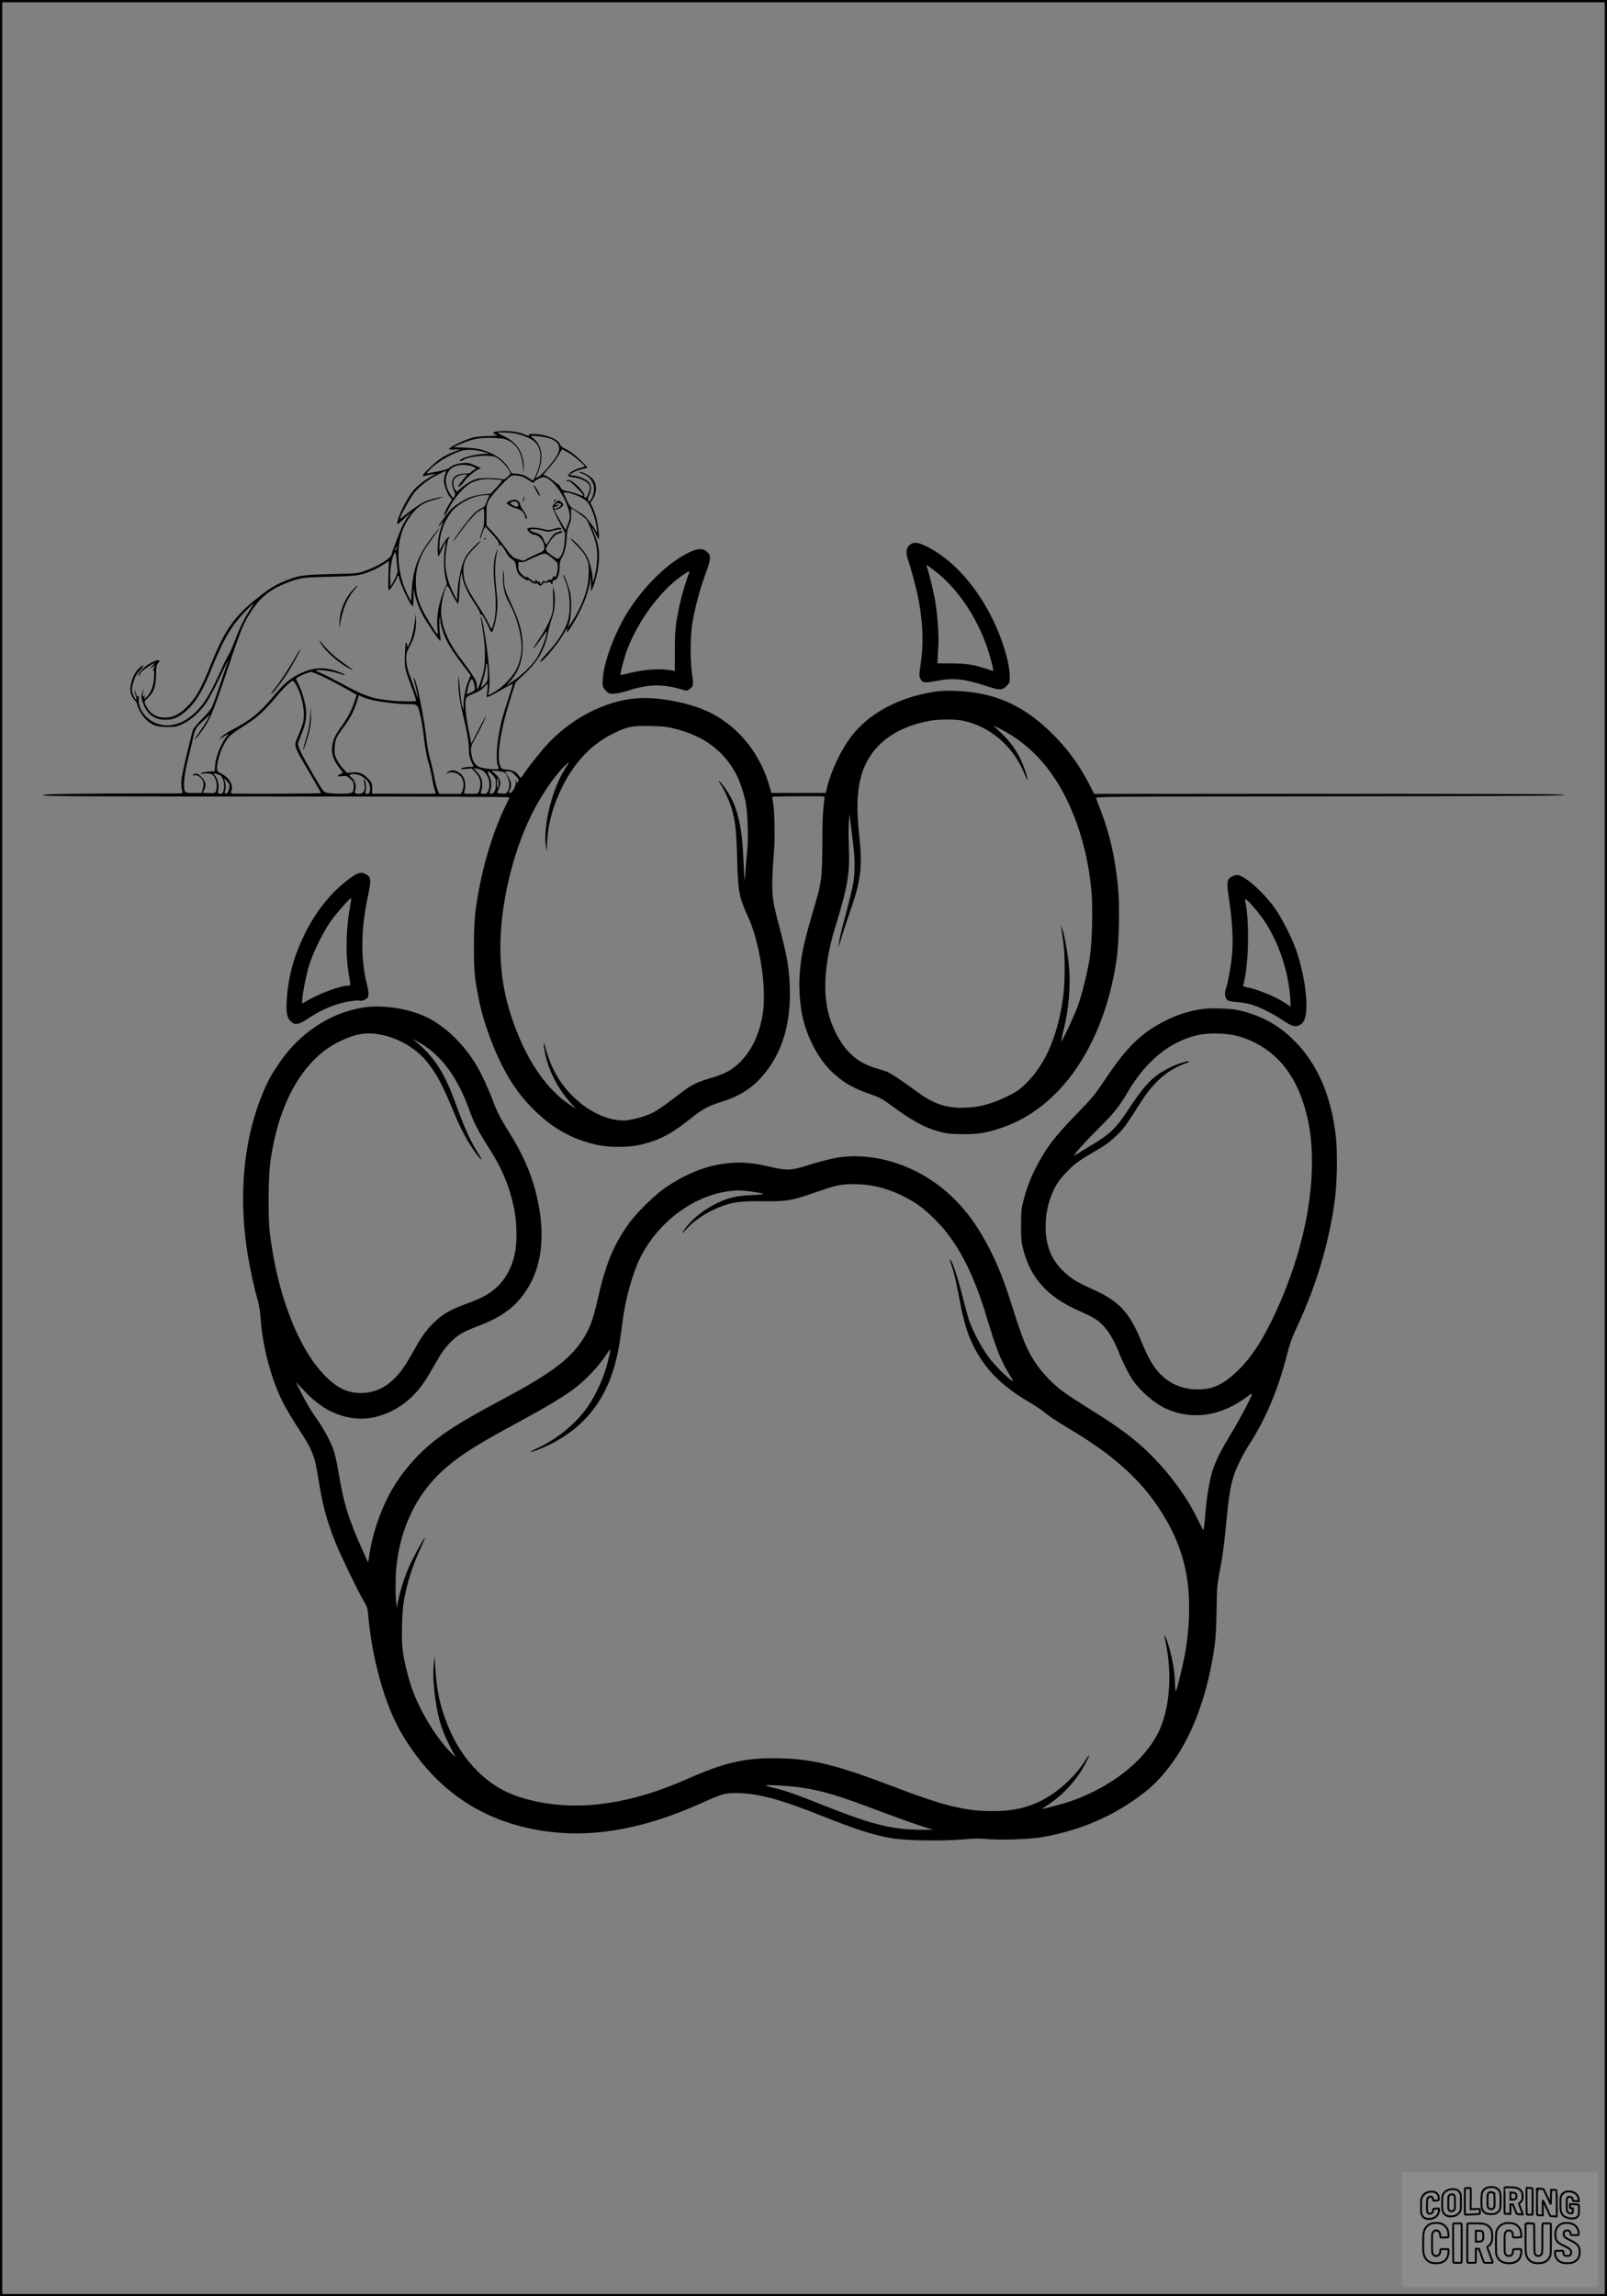 <?xml version="1.0" encoding="UTF-8"?>
<svg xmlns="http://www.w3.org/2000/svg" version="1.0" width="1792pt" height="2560pt" viewBox="0 0 1792 2560" preserveAspectRatio="xMidYMid meet">
  <rect x="0" y="0" width="1792" height="2560" fill="#808080" stroke="none"/>
  <g transform="translate(0.00 0.00) scale(1)">
    <g transform="translate(0,2560) scale(0.1,-0.1)" fill="#000000" stroke="none">
      <path d="M5550 20791 c-61 -7 -67 -20 -17 -37 27 -9 12 -12 -103 -16 -119 -5 -145 -9 -220 -37 -98 -36 -206 -94 -202 -107 2 -5 31 -8 65 -6 l62 2 -78 -29 c-44 -16 -109 -49 -146 -75 -68 -46 -208 -182 -198 -192 3 -3 22 -1 43 4 22 6 55 13 74 16 33 6 32 4 -19 -24 -72 -40 -154 -104 -198 -154 -73 -85 -183 -305 -183 -368 0 -20 6 -16 53 28 28 27 63 59 77 69 l25 20 -21 -25 c-40 -47 -76 -112 -111 -204 -19 -50 -45 -118 -58 -151 -13 -33 -26 -72 -29 -87 -11 -46 -153 -133 -303 -185 -75 -26 -88 -27 -368 -33 -321 -8 -372 -15 -534 -84 -108 -46 -165 -82 -303 -193 -250 -201 -353 -350 -505 -727 -113 -283 -171 -383 -282 -489 -79 -75 -146 -107 -229 -107 -106 0 -181 51 -222 150 -12 29 -11 32 27 68 70 65 91 127 94 272 1 81 4 98 22 117 61 67 -80 21 -157 -51 -29 -28 -57 -62 -60 -76 -7 -24 -6 -24 8 -6 9 11 16 23 16 27 0 10 101 84 135 98 29 11 28 10 -11 -26 -22 -21 -33 -33 -25 -27 9 6 26 17 39 23 l23 12 -16 -31 c-11 -20 -12 -29 -4 -25 9 6 11 -11 7 -77 -6 -93 -32 -165 -75 -210 -32 -34 -48 -36 -32 -5 11 20 11 21 -5 8 -17 -14 -17 -12 -12 35 l6 49 -14 -48 c-13 -44 -12 -53 6 -108 43 -128 126 -193 247 -193 83 0 125 14 200 69 122 90 217 238 321 500 116 291 202 446 327 587 64 73 157 160 137 128 -5 -8 -25 -40 -45 -70 -53 -81 -111 -200 -159 -330 -24 -63 -56 -136 -72 -162 -16 -26 -53 -100 -82 -165 -119 -264 -185 -375 -281 -469 -146 -144 -314 -187 -461 -120 -106 49 -180 156 -177 256 1 36 -1 50 -7 40 -7 -11 -11 -8 -19 13 -6 16 -11 33 -11 39 0 6 -3 9 -6 5 -3 -3 1 -26 9 -51 20 -58 3 -61 -23 -3 -25 54 -25 80 1 162 16 53 32 80 71 122 57 59 43 77 -15 19 -43 -42 -73 -105 -88 -179 -14 -71 -2 -121 41 -171 17 -18 30 -40 30 -47 0 -33 60 -137 100 -173 71 -64 120 -81 235 -81 94 0 104 2 176 36 92 44 186 129 259 234 28 42 89 153 134 248 106 221 118 246 110 222 -4 -11 -42 -124 -85 -251 -42 -127 -86 -249 -98 -271 -11 -23 -60 -81 -109 -129 -48 -49 -93 -102 -100 -119 -12 -33 -104 -415 -122 -511 -12 -60 -10 -138 4 -179 7 -19 3 -20 -91 -20 -1146 -1 -1463 -6 -1463 -20 0 -13 296 -15 2600 -15 1761 0 2600 -3 2600 -10 0 -6 -20 -51 -45 -100 -108 -215 -221 -560 -279 -850 -58 -289 -71 -416 -71 -705 0 -282 5 -343 51 -579 32 -164 79 -321 154 -511 127 -319 264 -539 457 -731 214 -213 431 -335 704 -396 154 -34 363 -32 510 4 199 50 329 119 532 281 138 111 204 147 350 192 201 62 343 152 465 295 217 255 314 577 299 994 -8 213 -30 339 -117 666 -72 271 -84 351 -77 544 3 89 11 217 17 286 14 143 8 464 -10 553 -6 33 -9 61 -7 64 7 6 574 9 580 3 3 -3 -1 -52 -9 -110 -9 -70 -14 -208 -14 -409 0 -346 -10 -442 -67 -635 -138 -468 -164 -581 -184 -802 -13 -145 -2 -339 26 -481 52 -250 186 -501 348 -648 122 -111 223 -168 427 -239 80 -28 124 -51 185 -96 265 -196 404 -272 573 -317 84 -22 119 -26 257 -27 175 -1 253 11 420 66 666 216 1154 923 1296 1878 29 196 37 621 15 827 -34 323 -90 569 -182 811 -31 81 -58 155 -61 164 -5 17 126 18 2608 20 2092 2 2614 6 2614 16 0 10 -523 12 -2622 12 l-2622 0 -56 110 c-113 220 -248 402 -432 581 -310 301 -634 442 -1049 456 -126 4 -185 2 -264 -12 -395 -66 -722 -246 -914 -504 -112 -151 -215 -369 -262 -554 l-16 -67 -304 0 -303 0 -11 43 c-101 380 -341 686 -668 851 -213 107 -563 177 -807 162 -369 -23 -772 -236 -1047 -553 -91 -106 -203 -249 -233 -301 -23 -38 -30 -39 -50 -8 -27 40 -66 60 -130 66 -54 4 -61 8 -74 34 -50 105 0 419 129 815 l40 125 95 89 c156 146 232 281 269 476 8 42 27 110 41 151 33 91 43 227 22 310 -13 54 -13 52 -9 -65 3 -70 -1 -144 -7 -177 -16 -76 -74 -192 -154 -310 -36 -54 -64 -98 -61 -98 8 0 40 40 103 129 53 75 53 76 46 36 -11 -63 -70 -209 -111 -272 -50 -79 -162 -188 -259 -253 l-80 -54 47 53 c135 150 172 372 103 621 -14 52 -55 156 -90 230 -77 163 -85 191 -85 299 0 46 -3 82 -6 79 -3 -4 -5 -46 -5 -95 0 -101 21 -178 75 -278 71 -131 117 -283 131 -440 8 -85 -12 -192 -53 -279 -32 -68 -120 -169 -197 -226 -45 -33 -107 -70 -118 -70 -2 0 0 24 5 53 14 73 5 262 -21 457 -22 168 -60 374 -68 366 -3 -2 5 -60 17 -128 32 -187 37 -371 12 -484 -20 -90 -70 -223 -73 -194 0 8 -2 31 -3 52 -3 43 -42 104 -175 280 -151 199 -222 372 -222 539 0 97 46 279 70 279 4 0 17 -21 29 -47 32 -70 81 -153 91 -153 4 0 11 62 14 138 4 75 10 153 15 172 l8 35 12 -60 c16 -78 58 -168 138 -287 43 -65 62 -102 58 -115 -5 -14 -4 -15 4 -4 8 11 17 2 41 -40 17 -30 41 -78 53 -106 12 -29 25 -53 29 -53 15 0 50 128 60 220 9 78 8 125 -5 245 -20 185 -20 299 -1 390 18 84 18 92 0 42 -32 -87 -38 -199 -20 -375 20 -188 17 -326 -10 -419 -10 -35 -20 -63 -24 -63 -3 0 -19 29 -34 64 -16 34 -75 133 -131 218 -118 179 -149 256 -149 368 0 97 34 163 135 263 43 43 68 72 56 66 -40 -22 -142 -132 -170 -185 -39 -72 -77 -240 -85 -368 l-6 -109 -38 74 c-82 160 -108 304 -84 481 8 59 19 117 25 129 7 11 10 23 7 25 -7 7 -67 -75 -87 -119 l-20 -42 0 65 c0 142 77 328 172 414 94 85 237 146 345 146 l42 0 -24 -52 c-14 -29 -25 -58 -25 -64 0 -6 -19 -19 -42 -30 -23 -10 -62 -39 -87 -64 -42 -41 -171 -211 -217 -285 -28 -47 -11 -27 56 65 109 148 170 218 218 250 25 16 49 30 54 30 4 0 8 -41 8 -91 0 -73 -5 -106 -25 -162 -14 -38 -24 -75 -22 -81 2 -6 10 9 17 34 7 25 18 57 26 72 l14 27 58 -62 c79 -85 103 -122 96 -144 -5 -14 -4 -15 4 -4 9 13 14 11 32 -10 11 -13 32 -45 45 -71 15 -28 42 -59 64 -73 34 -23 39 -32 45 -78 4 -28 15 -64 24 -80 19 -31 112 -94 112 -75 0 6 12 0 28 -14 18 -18 36 -25 54 -23 16 2 29 -2 32 -11 8 -20 34 -17 46 5 6 13 17 17 30 14 11 -3 26 0 34 6 11 10 17 7 29 -10 15 -21 15 -21 19 7 2 21 8 28 20 26 29 -5 58 67 58 143 0 54 5 74 30 118 30 54 49 146 50 240 0 28 10 72 26 109 20 49 25 74 22 125 -2 34 -1 63 3 63 14 0 150 -98 167 -120 23 -31 86 -187 106 -267 22 -83 20 -211 -4 -329 -22 -104 -30 -125 -30 -78 -1 65 -30 189 -59 251 -31 64 -138 185 -190 212 -11 7 17 -26 63 -71 56 -56 92 -102 112 -143 26 -55 29 -69 29 -165 -1 -119 -22 -215 -78 -346 -35 -84 -102 -204 -136 -244 l-21 -25 16 45 c22 62 30 240 15 326 -12 65 -64 209 -80 219 -4 2 7 -33 26 -79 52 -130 61 -323 22 -445 -36 -111 -116 -233 -239 -364 -40 -43 -70 -81 -66 -84 16 -16 187 185 253 298 25 43 47 79 48 79 1 0 0 -15 -3 -32 -3 -28 3 -22 48 47 110 170 191 366 209 501 l8 69 2 -90 2 -90 19 42 c37 83 70 245 70 344 0 101 -12 156 -53 259 -15 35 -25 66 -23 68 2 2 18 -26 35 -62 17 -36 34 -66 37 -66 12 0 -6 155 -26 233 -10 41 -30 97 -43 123 l-24 47 23 35 c49 72 53 161 10 225 -22 34 -115 87 -150 86 -12 0 1 -9 29 -19 120 -47 162 -161 101 -277 -9 -18 -20 -33 -25 -33 -19 0 -20 33 -1 70 29 56 26 114 -5 146 -34 33 -107 65 -169 73 l-51 7 46 27 c25 15 70 31 99 37 29 6 56 13 59 16 3 3 -33 43 -81 89 -58 56 -109 94 -150 114 -47 22 -66 37 -74 59 -22 57 -149 108 -284 114 -48 2 -64 0 -62 -9 3 -17 5 -17 -71 12 -72 27 -184 37 -277 26z m176 -20 c69 -10 168 -47 219 -82 94 -65 108 -215 34 -378 -16 -36 -31 -66 -33 -68 -2 -2 -24 10 -48 27 -46 33 -99 49 -158 50 -31 0 -38 5 -60 46 -36 69 -98 127 -178 168 -108 54 -172 69 -317 75 l-130 6 88 38 c127 55 207 70 352 65 93 -3 130 -9 165 -25 101 -45 157 -138 169 -281 l8 -87 2 66 c3 156 -72 276 -215 344 -41 19 -74 37 -74 40 0 8 110 5 176 -4z m333 -42 c153 -24 209 -94 158 -195 -38 -73 -179 -237 -215 -251 l-31 -11 19 39 c11 21 27 69 36 106 28 120 2 227 -69 288 l-41 35 40 0 c21 0 68 -5 103 -11z m-662 -168 l58 -19 -46 -1 c-73 -2 -209 -30 -253 -54 -29 -14 -36 -22 -24 -25 9 -2 28 4 41 13 58 37 257 57 341 34 45 -12 129 -92 161 -152 l20 -37 -35 -35 c-33 -32 -37 -34 -75 -25 -51 12 -218 13 -268 1 -46 -11 -132 -62 -183 -109 l-38 -34 -17 20 c-26 33 -33 89 -14 119 19 29 71 53 115 53 l31 0 -51 -61 c-27 -33 -50 -64 -50 -70 0 -16 40 15 61 47 23 38 110 114 158 139 l34 17 -68 30 c-60 27 -77 30 -134 26 -65 -5 -117 -24 -156 -57 -11 -10 -63 -25 -120 -36 -55 -10 -106 -20 -114 -23 -33 -12 14 42 85 99 85 67 234 143 309 158 65 13 159 5 232 -18z m932 -1 c53 -28 191 -143 191 -158 0 -4 -24 -13 -52 -20 -59 -13 -133 -60 -133 -82 0 -11 18 -17 63 -22 38 -4 82 -18 115 -35 69 -37 81 -75 46 -151 -18 -39 -26 -48 -36 -40 -7 6 -10 14 -7 19 9 15 -34 75 -88 124 -53 48 -92 65 -110 47 -8 -8 -5 -9 11 -5 18 4 38 -10 103 -76 45 -44 79 -84 75 -87 -3 -4 -32 4 -63 16 -31 13 -83 28 -117 34 -53 10 -62 15 -76 43 -9 18 -20 33 -24 33 -5 0 -29 18 -55 39 -26 22 -62 46 -80 54 l-34 14 76 89 c42 49 88 113 102 142 15 28 29 52 31 52 3 0 31 -14 62 -30z m-1049 -165 l32 -17 -30 -18 c-16 -10 -33 -23 -36 -29 -4 -6 -32 -11 -62 -11 -124 0 -176 -78 -123 -186 16 -34 18 -47 9 -63 -15 -29 -21 -27 -51 22 -87 140 -50 284 82 318 49 12 140 4 179 -16z m-316 -80 c-7 -19 -14 -53 -14 -75 0 -47 41 -154 71 -186 l21 -23 -20 -28 c-23 -34 -57 -99 -67 -132 -13 -43 14 -13 45 51 63 127 174 255 259 297 64 32 138 44 237 38 51 -3 97 -8 102 -11 4 -3 -22 -38 -59 -77 l-68 -73 -76 -7 c-41 -4 -105 -17 -141 -29 -72 -24 -202 -106 -234 -148 -12 -15 -46 -58 -75 -97 -58 -73 -76 -115 -25 -55 l30 35 -21 -48 c-11 -26 -27 -78 -34 -115 -16 -72 -20 -232 -7 -232 5 0 23 34 41 75 19 42 37 77 41 80 4 3 1 -23 -6 -58 -18 -86 -17 -241 2 -331 l17 -75 -26 -58 c-63 -144 -92 -302 -79 -437 8 -77 8 -78 -10 -56 -35 43 -132 205 -164 275 -50 108 -67 187 -67 300 0 163 46 294 160 450 84 115 105 145 100 145 -2 0 -31 -35 -65 -79 -168 -217 -227 -367 -241 -616 l-6 -120 -37 70 c-124 242 -140 556 -39 770 39 81 112 178 164 216 54 41 93 57 197 85 47 13 76 23 65 23 -31 1 -171 -36 -207 -55 -50 -26 -140 -89 -208 -144 -33 -28 -60 -47 -60 -42 0 24 117 235 159 288 60 74 159 150 266 204 44 22 83 40 87 40 4 0 0 -16 -8 -35z m848 -25 c20 -6 59 -26 86 -45 39 -26 51 -31 56 -20 6 18 78 55 106 55 88 0 239 -199 284 -374 17 -64 15 -84 -17 -163 l-20 -52 -64 110 c-34 60 -63 111 -63 114 0 3 11 5 24 5 27 0 76 35 76 55 0 13 -37 45 -51 45 -18 0 -69 -54 -69 -72 0 -11 32 -82 71 -157 l71 -136 -5 -86 c-7 -110 -43 -199 -82 -199 -6 0 -39 20 -72 45 -71 53 -71 58 -10 148 42 62 65 82 110 92 15 4 27 11 27 16 0 13 -14 11 -60 -7 -31 -12 -48 -30 -76 -75 -19 -32 -39 -59 -43 -59 -5 0 -16 20 -25 44 -21 56 -42 74 -102 89 -26 7 -49 18 -52 25 -6 18 77 16 145 -4 52 -15 60 -15 114 1 32 10 65 15 73 12 9 -4 16 -2 16 3 0 20 -25 22 -82 4 -57 -17 -63 -17 -127 -1 -77 20 -171 20 -171 -1 0 -20 47 -62 70 -62 58 0 119 -72 120 -140 0 -37 -9 -45 -80 -75 -36 -15 -84 -39 -108 -52 l-43 -26 -60 18 c-65 20 -66 21 -175 170 -37 50 -92 116 -123 148 l-56 58 0 117 c0 111 1 120 30 172 17 31 77 102 135 162 99 101 108 108 145 108 22 0 57 -5 77 -10z m643 -224 c46 -21 82 -46 99 -68 36 -48 75 -147 92 -236 18 -96 17 -115 -3 -77 -20 38 -94 133 -124 162 -13 12 -55 40 -94 62 -67 40 -71 44 -107 122 l-38 82 52 -6 c28 -4 84 -22 123 -41z m-199 -87 c9 -15 -35 -48 -63 -49 -32 0 -29 18 4 22 14 2 29 10 31 18 4 13 3 13 -10 2 -16 -12 -34 -2 -21 12 11 10 51 7 59 -5z m-1836 -499 c-6 -12 -14 -20 -17 -17 -2 3 1 14 8 26 17 26 24 19 9 -9z m14 -240 c3 -17 -9 -51 -37 -104 l-42 -78 -3 83 c-5 122 22 270 55 302 4 5 11 -33 15 -85 4 -51 9 -104 12 -118z m1672 177 c11 -7 41 -30 67 -52 45 -37 47 -42 47 -91 0 -43 -28 -145 -30 -106 0 20 -16 14 -28 -13 -8 -17 -16 -23 -28 -18 -10 4 -22 -1 -30 -12 -11 -14 -16 -16 -28 -6 -12 10 -17 9 -28 -8 -15 -25 -28 -27 -28 -5 0 8 -5 12 -11 9 -6 -4 -17 1 -24 11 -13 18 -14 18 -15 2 0 -25 -5 -23 -63 19 -28 21 -48 32 -43 25 15 -25 -8 -11 -46 27 -34 35 -38 45 -38 90 0 50 0 50 28 45 20 -4 45 2 83 22 70 35 160 72 179 73 8 0 24 -5 36 -12z m-1774 -214 c-6 -214 -6 -213 51 -124 26 41 47 80 47 88 0 7 5 13 10 13 6 0 10 -7 10 -15 0 -48 130 -325 152 -325 4 0 8 44 9 98 l1 97 13 -60 c15 -69 42 -140 85 -225 40 -80 190 -301 200 -295 4 2 4 26 -1 52 -11 55 -14 202 -5 210 3 4 6 -10 6 -29 0 -47 34 -158 73 -233 36 -73 87 -148 188 -282 l77 -101 -24 -60 c-31 -77 -54 -187 -55 -265 l-1 -62 -14 43 c-11 37 -22 126 -37 327 -2 22 -4 4 -5 -40 -3 -120 14 -237 58 -416 41 -168 60 -285 60 -379 0 -37 8 -72 25 -108 14 -30 25 -56 25 -58 0 -2 -24 -4 -52 -4 -29 -1 -64 -7 -78 -14 -22 -13 -18 -14 43 -9 l67 6 39 -40 c59 -59 74 -134 42 -215 -10 -27 -12 -28 -92 -28 -73 0 -80 2 -74 18 19 45 17 118 -4 161 -39 75 -131 106 -182 60 -23 -19 -23 -20 -2 -10 59 29 143 -3 169 -64 18 -44 18 -86 0 -130 l-15 -35 -121 0 -121 0 -19 43 c-10 23 -28 92 -39 152 -11 61 -31 146 -44 190 -14 44 -30 130 -37 190 -28 258 -107 660 -140 713 -10 15 -10 15 -6 -3 14 -52 46 -202 45 -215 0 -8 -11 21 -24 65 -13 44 -37 112 -53 151 -36 87 -52 157 -52 231 0 46 7 68 36 122 53 95 74 179 73 281 l-2 85 -9 -70 c-14 -111 -37 -206 -63 -260 -19 -41 -24 -45 -24 -25 -1 14 -5 31 -10 39 -13 21 -24 -225 -12 -285 5 -28 22 -82 36 -120 35 -89 85 -235 85 -246 0 -11 -156 -10 -286 2 -204 20 -295 52 -574 205 -74 40 -160 83 -190 96 -30 12 -59 27 -65 32 -19 19 159 -1 240 -27 43 -14 81 -24 82 -22 8 7 -91 47 -150 61 -123 29 -228 16 -352 -45 -114 -55 -179 -111 -300 -257 -151 -181 -251 -262 -471 -377 -39 -20 -84 -51 -100 -68 l-29 -32 30 19 c17 10 41 25 55 34 23 15 23 13 -6 -24 -65 -83 -122 -232 -127 -331 l-2 -52 -66 -4 c-36 -3 -74 -10 -85 -16 -15 -9 -7 -11 38 -6 72 8 99 -8 123 -70 19 -49 14 -127 -8 -143 -7 -5 -40 -7 -74 -5 l-63 4 15 28 c28 54 20 96 -27 145 -36 37 -47 43 -70 38 -16 -3 -28 -9 -28 -14 0 -5 7 -6 15 -3 24 10 70 -14 88 -45 20 -33 21 -61 6 -113 l-10 -38 -90 0 c-88 0 -90 0 -100 28 -18 44 -3 186 36 342 19 80 45 185 56 235 24 108 34 125 123 206 l68 63 -22 -44 c-12 -25 -46 -79 -75 -120 -89 -128 -98 -158 -13 -45 108 144 136 210 301 700 164 488 180 525 283 681 91 138 208 229 377 294 152 59 172 62 482 70 312 8 339 12 480 71 54 22 171 92 181 108 0 1 -2 -65 -4 -146z m1108 -1105 c0 -87 0 -88 -36 -128 -20 -22 -38 -39 -40 -38 -1 2 11 50 27 107 16 58 29 121 29 140 0 27 3 32 10 21 5 -8 10 -54 10 -102z m-1840 -41 c63 -30 174 -87 247 -129 l131 -75 -24 -72 c-34 -102 -77 -183 -146 -278 -73 -102 -99 -159 -105 -233 -7 -77 16 -145 78 -226 48 -63 48 -64 24 -70 -13 -3 -29 -12 -35 -19 -9 -11 -2 -13 43 -8 52 5 56 4 93 -30 36 -33 39 -40 38 -86 0 -29 -6 -57 -12 -63 -16 -16 -122 -22 -228 -13 -100 8 -84 -7 -211 210 -126 215 -175 316 -170 344 3 15 21 64 41 111 45 110 60 199 46 288 -14 91 -46 194 -81 264 -16 32 -29 60 -29 63 0 12 139 73 170 74 8 1 67 -23 130 -52z m1680 -58 c24 -90 24 -93 -25 -117 -25 -12 -47 -22 -49 -22 -2 0 2 26 9 59 25 106 50 137 65 80z m-1977 -36 c69 -127 102 -307 77 -414 -7 -30 -31 -96 -53 -147 -38 -90 -39 -95 -27 -138 7 -25 44 -98 83 -162 75 -126 197 -339 197 -344 0 -6 -989 -10 -999 -4 -7 5 -7 16 0 34 24 62 -28 145 -121 192 -36 18 -40 24 -40 58 1 91 56 244 119 330 19 26 67 65 119 99 165 106 197 128 265 193 38 35 106 110 152 165 81 99 169 184 191 185 6 0 22 -21 37 -47z m2132 -59 l-8 -76 24 7 c13 4 49 22 79 40 102 59 190 106 190 100 0 -3 -25 -81 -54 -173 -64 -195 -78 -247 -106 -402 -23 -124 -28 -288 -10 -334 5 -15 10 -31 10 -36 0 -13 -145 -3 -200 14 -54 16 -84 54 -99 127 -18 85 -14 106 44 209 54 96 118 230 113 236 -2 1 -39 -67 -83 -152 l-80 -155 -7 38 c-4 21 -19 99 -33 173 -26 137 -33 267 -16 299 6 10 29 26 53 35 97 41 111 49 157 97 14 15 28 27 29 28 2 0 0 -33 -3 -75z m-1304 -104 c79 -22 304 -50 405 -50 113 0 119 -4 138 -74 27 -105 35 -148 56 -322 12 -100 30 -200 45 -244 13 -41 31 -118 40 -170 9 -52 22 -115 30 -139 8 -25 15 -46 15 -48 0 -2 -160 -3 -355 -2 l-355 1 0 59 c0 57 -2 62 -46 109 -54 58 -95 74 -176 68 l-59 -4 -44 48 c-24 27 -56 74 -71 104 -24 48 -26 63 -22 132 5 89 17 115 100 226 70 93 118 185 148 284 l22 72 28 -15 c15 -8 61 -24 101 -35z m6608 -235 c301 -63 560 -285 683 -587 18 -43 34 -76 36 -74 8 9 -33 135 -69 213 -53 117 -129 221 -227 314 l-85 81 74 -37 c354 -178 624 -487 804 -920 116 -279 188 -578 216 -893 17 -201 7 -574 -20 -747 -28 -172 -87 -408 -136 -541 -41 -109 -172 -390 -180 -382 -2 2 8 56 24 119 58 232 81 489 62 709 -13 144 -52 363 -76 426 l-15 39 5 -35 c3 -19 12 -84 21 -145 22 -151 22 -451 0 -615 -58 -429 -193 -748 -411 -965 -65 -65 -100 -91 -180 -132 -198 -101 -354 -142 -536 -143 -191 0 -326 48 -504 179 -154 114 -284 201 -328 220 -24 10 -78 28 -121 40 -205 56 -349 182 -456 396 -63 127 -97 246 -112 396 -20 208 16 488 98 755 151 492 172 617 159 945 -4 97 -3 214 1 260 l8 84 12 -110 c7 -60 19 -163 28 -228 19 -137 21 -293 5 -404 -10 -71 -43 -210 -129 -531 -16 -62 -32 -139 -35 -170 -6 -54 -5 -53 19 33 14 50 57 182 96 295 133 380 150 524 110 890 -54 492 9 774 219 989 137 139 331 232 576 276 97 18 279 18 364 0z m-3214 -89 c323 -82 538 -240 679 -497 40 -74 79 -185 108 -308 25 -108 36 -412 20 -557 -6 -54 -14 -150 -18 -212 -4 -62 -8 -111 -10 -109 -3 2 -9 105 -14 228 -17 394 -72 608 -204 793 -51 71 -96 115 -58 56 45 -69 100 -187 125 -265 46 -149 58 -251 67 -575 10 -377 21 -433 122 -652 131 -285 209 -796 164 -1080 -31 -193 -99 -358 -202 -482 -103 -124 -197 -183 -379 -235 -141 -41 -213 -75 -300 -141 -233 -179 -288 -217 -361 -252 -95 -44 -236 -80 -314 -80 -140 1 -305 64 -446 170 -215 162 -353 375 -424 651 -19 73 -22 38 -5 -54 38 -206 143 -411 296 -580 l54 -59 -80 54 c-239 162 -441 447 -589 827 -122 314 -176 600 -176 929 0 463 133 1034 342 1461 103 212 259 442 374 553 60 58 60 57 6 -29 -144 -226 -244 -625 -216 -858 l8 -68 7 115 c14 211 66 400 168 605 137 277 328 479 565 595 159 79 218 91 421 86 141 -3 187 -8 270 -30z m-2128 -478 c42 -39 66 -104 60 -159 -9 -72 -21 -89 -64 -89 -32 0 -35 2 -29 23 28 91 14 158 -45 222 l-39 42 47 -8 c26 -5 57 -19 70 -31z m230 -10 c22 -17 53 -94 53 -130 0 -50 -18 -96 -41 -103 -11 -4 -37 -4 -59 0 l-38 6 19 42 c32 72 20 117 -46 176 l-37 32 69 -7 c37 -4 73 -11 80 -16z m-133 -28 c33 -36 36 -45 36 -98 0 -68 -17 -106 -49 -110 -21 -3 -23 -1 -17 20 20 72 19 116 -7 172 -32 68 -16 75 37 16z m253 -5 c39 -41 42 -48 31 -68 -12 -22 -12 -22 -20 8 -7 29 -7 28 -4 -5 5 -44 -39 -130 -65 -130 -17 0 -17 3 -3 35 22 53 17 86 -20 148 l-35 57 36 0 c30 0 44 -8 80 -45z m-3294 3 c39 -20 60 -123 37 -183 -8 -21 -16 -26 -38 -23 -21 2 -26 7 -22 23 14 56 5 122 -23 164 l-28 42 28 -7 c15 -4 36 -11 46 -16z m1583 -13 c69 -40 101 -98 89 -161 -5 -28 -10 -34 -31 -34 -21 0 -24 3 -19 22 10 31 8 89 -5 122 -16 42 -19 28 -7 -29 17 -85 -17 -129 -88 -111 -21 5 -22 9 -12 41 14 48 -5 108 -43 137 -22 16 -27 24 -18 30 26 16 91 8 134 -17z m-1479 -128 c-6 -42 -28 -74 -46 -63 -7 5 -7 15 0 33 10 28 4 93 -13 128 -5 11 7 3 27 -19 34 -34 37 -42 32 -79z m3003 48 c0 -22 -4 -46 -8 -53 -5 -7 -9 16 -10 55 0 44 3 62 9 52 5 -8 9 -32 9 -54z"></path>
      <path d="M5950 20185 c0 -2 16 -33 35 -67 19 -35 35 -55 35 -44 0 11 -14 41 -31 68 -29 44 -39 56 -39 43z"></path>
      <path d="M5838 20045 c-4 -16 -9 -39 -12 -50 -4 -11 1 -5 9 14 9 18 14 41 13 50 -2 9 -7 3 -10 -14z"></path>
      <path d="M5683 20015 c-18 -8 -33 -18 -33 -22 0 -15 65 -52 110 -62 50 -11 88 -47 97 -92 3 -16 9 -26 13 -24 14 8 -1 48 -36 96 -19 26 -34 56 -34 67 0 24 -35 52 -65 52 -11 -1 -35 -7 -52 -15z m85 -17 c18 -18 15 -48 -6 -48 -14 0 -47 17 -72 37 -8 7 24 23 46 23 11 0 25 -5 32 -12z"></path>
      <path d="M6176 20014 c-5 -14 -4 -15 9 -4 17 14 19 20 6 20 -5 0 -12 -7 -15 -16z"></path>
      <path d="M3938 19028 c-94 -102 -148 -232 -153 -368 -2 -47 -2 -71 1 -55 30 200 86 333 182 438 14 15 22 27 17 27 -4 0 -26 -19 -47 -42z"></path>
      <path d="M3577 18429 c51 -88 174 -199 297 -270 80 -45 77 -34 -5 22 -117 80 -201 153 -254 219 -53 67 -65 76 -38 29z"></path>
      <path d="M3295 18277 c-65 -118 -169 -277 -229 -350 -26 -32 -45 -61 -43 -64 8 -7 100 108 170 214 63 95 163 280 156 287 -2 2 -26 -37 -54 -87z"></path>
      <path d="M3459 17610 c-6 -91 -15 -140 -43 -234 -40 -134 -48 -192 -10 -76 52 161 65 227 62 328 l-3 97 -6 -115z"></path>
      <path d="M5395 19590 c-3 -6 1 -7 9 -4 18 7 21 14 7 14 -6 0 -13 -4 -16 -10z"></path>
      <path d="M10162 19537 c-55 -31 -68 -92 -37 -177 36 -100 97 -333 120 -455 49 -267 55 -496 18 -733 -14 -95 -14 -107 0 -138 23 -47 50 -51 181 -25 187 36 304 24 550 -56 161 -52 179 -52 233 2 31 31 33 38 33 98 0 152 -77 412 -190 642 -184 376 -447 667 -731 810 -94 46 -136 54 -177 32z m247 -290 c249 -183 475 -507 596 -857 37 -108 78 -261 70 -268 -2 -2 -32 6 -66 18 -147 50 -226 63 -395 64 l-161 1 4 68 c1 37 5 100 7 140 6 104 -11 343 -35 484 -17 104 -72 328 -95 387 -9 23 -3 20 75 -37z"></path>
      <path d="M7717 19456 c-226 -95 -497 -345 -690 -636 -170 -256 -307 -625 -307 -826 0 -48 4 -59 34 -92 32 -34 39 -37 88 -36 31 0 95 14 153 32 237 77 397 80 622 11 39 -12 45 -11 70 7 47 35 48 42 28 188 -21 159 -17 422 9 571 28 156 84 365 137 510 67 181 71 212 32 255 -40 44 -96 50 -176 16z m-32 -243 c-29 -69 -78 -230 -99 -325 -53 -236 -60 -301 -61 -541 l0 -228 -30 6 c-126 25 -305 14 -477 -29 -51 -13 -95 -22 -97 -20 -9 8 41 199 74 284 122 320 368 653 604 818 79 55 98 63 86 35z"></path>
      <path d="M3937 15833 c-213 -144 -400 -366 -532 -632 -123 -246 -185 -465 -205 -715 -13 -161 -3 -228 38 -269 50 -49 90 -44 193 25 107 71 207 121 317 158 94 31 229 54 267 44 27 -7 80 18 89 41 10 28 7 63 -13 143 -69 273 -67 605 6 951 44 213 43 239 -10 271 -48 30 -87 25 -150 -17z m-37 -360 c-45 -261 -47 -549 -5 -770 8 -42 12 -80 9 -84 -3 -5 -18 -9 -33 -9 -74 0 -293 -80 -424 -154 l-77 -44 0 33 c0 56 38 254 70 370 38 135 146 363 238 500 58 86 229 282 238 272 2 -2 -5 -53 -16 -114z"></path>
      <path d="M13755 15836 c-77 -33 -81 -58 -47 -281 33 -218 45 -428 32 -584 -10 -124 -48 -338 -71 -397 -14 -40 -11 -90 9 -114 15 -19 33 -24 110 -31 50 -4 120 -16 154 -25 89 -23 247 -100 362 -178 107 -72 143 -81 197 -49 40 24 57 66 65 159 13 158 -29 419 -104 649 -46 142 -163 374 -249 494 -120 168 -316 345 -403 364 -14 3 -38 0 -55 -7z m246 -374 c94 -113 150 -201 215 -337 95 -201 158 -440 171 -647 l6 -100 -71 46 c-105 68 -314 152 -425 171 -30 5 -37 10 -33 23 61 208 72 712 21 940 -5 22 -5 22 19 7 14 -9 57 -55 97 -103z"></path>
      <path d="M4028 14364 c-363 -65 -693 -288 -915 -616 -90 -133 -121 -190 -176 -318 -213 -501 -277 -1108 -186 -1745 24 -167 78 -425 118 -562 18 -62 31 -135 35 -198 22 -334 118 -699 256 -970 31 -60 106 -187 168 -281 159 -245 179 -295 223 -564 48 -300 91 -458 191 -710 60 -148 246 -533 310 -642 41 -67 47 -86 53 -155 43 -492 182 -994 362 -1308 380 -661 941 -1034 1683 -1119 509 -59 1061 47 1665 319 233 105 267 115 389 115 242 0 490 -66 972 -259 362 -144 553 -206 752 -242 160 -29 564 -37 807 -16 128 11 193 13 265 5 149 -15 483 -4 625 21 436 78 800 237 1132 494 102 79 182 161 280 287 255 328 429 794 509 1360 10 74 18 212 20 390 4 254 7 287 34 425 35 179 53 317 80 605 23 244 40 347 77 464 28 89 101 239 165 338 191 294 328 618 428 1009 33 128 57 196 110 309 222 475 363 949 426 1432 25 191 30 534 10 702 -53 454 -204 804 -461 1062 -177 179 -383 290 -635 344 -86 18 -296 24 -391 11 -141 -20 -268 -59 -394 -121 -281 -137 -440 -290 -688 -659 -121 -181 -146 -211 -322 -391 -250 -257 -349 -389 -464 -618 -57 -113 -99 -229 -132 -362 -20 -81 -23 -120 -23 -265 0 -142 3 -184 22 -258 83 -329 279 -543 640 -698 62 -27 138 -65 168 -85 108 -72 188 -187 264 -379 40 -102 111 -243 152 -302 84 -123 249 -264 373 -319 299 -132 617 -82 911 142 26 20 44 28 44 21 0 -25 -137 -284 -245 -462 -116 -191 -170 -303 -204 -425 -31 -113 -58 -286 -72 -467 -7 -90 -16 -163 -19 -163 -3 0 -33 58 -67 128 -107 222 -279 462 -479 671 -186 194 -364 330 -738 562 -116 73 -245 157 -286 188 -109 81 -231 208 -304 319 -96 145 -141 254 -257 622 -89 285 -161 467 -256 650 -129 250 -250 418 -420 581 -352 337 -854 506 -1288 431 -66 -12 -192 -44 -280 -72 -213 -69 -266 -73 -440 -32 -181 43 -291 56 -420 49 -258 -13 -497 -99 -751 -268 -135 -91 -340 -292 -434 -427 -166 -238 -248 -440 -339 -844 -42 -187 -79 -292 -137 -390 -142 -243 -355 -407 -919 -708 -376 -200 -575 -320 -730 -439 -247 -189 -443 -428 -570 -693 -89 -188 -152 -388 -184 -586 l-16 -103 -62 138 c-156 345 -212 525 -268 868 -15 87 -36 188 -47 224 -35 113 -120 270 -230 423 -30 42 -88 141 -128 220 l-73 143 87 -92 c180 -191 347 -285 555 -313 218 -30 461 57 643 228 83 78 141 155 215 281 31 53 77 131 102 175 61 104 157 207 240 256 36 22 113 57 171 78 213 79 352 163 457 276 268 288 339 704 209 1220 -57 227 -152 440 -301 676 -96 154 -133 226 -181 355 -44 119 -128 301 -180 388 -154 256 -380 465 -601 557 -210 88 -482 121 -685 84z m198 -295 c206 -36 410 -152 531 -302 111 -137 173 -252 293 -542 93 -225 174 -375 272 -503 47 -60 62 -63 25 -4 -100 157 -166 302 -267 582 -123 341 -243 527 -450 693 -35 28 -34 28 25 -4 254 -136 447 -392 580 -769 46 -130 107 -248 214 -413 139 -215 224 -411 276 -643 39 -169 46 -396 16 -539 -29 -142 -91 -263 -179 -353 -83 -84 -173 -138 -321 -192 -219 -79 -302 -126 -405 -227 -81 -79 -134 -152 -223 -312 -92 -165 -144 -239 -214 -309 -108 -108 -233 -162 -374 -162 -154 0 -274 59 -411 203 -295 307 -527 915 -606 1592 -19 163 -16 607 5 768 89 667 365 1155 766 1353 170 85 301 109 447 83z m9589 -23 c351 -104 593 -353 718 -741 69 -214 97 -407 97 -667 0 -515 -147 -1115 -410 -1680 -143 -306 -273 -503 -429 -650 -155 -146 -268 -197 -431 -198 -167 0 -304 55 -418 168 -80 80 -134 173 -209 355 -140 343 -254 464 -565 601 -153 69 -226 113 -309 193 -135 129 -199 288 -199 495 0 123 18 225 60 340 42 114 93 192 190 288 85 85 122 111 339 238 84 49 138 90 202 152 85 83 102 107 301 419 29 45 89 120 133 166 106 110 209 176 359 229 10 3 16 9 14 12 -11 11 -135 -29 -213 -68 -186 -93 -270 -178 -453 -454 -154 -232 -202 -279 -437 -421 -72 -43 -143 -88 -160 -98 -60 -40 65 104 251 290 180 179 229 240 339 425 201 338 470 554 775 621 127 28 332 21 455 -15z m-4112 -1661 c120 -18 246 -59 369 -121 146 -73 224 -130 354 -259 242 -240 420 -574 569 -1065 116 -385 160 -496 257 -658 50 -83 53 -90 28 -72 -64 46 -195 178 -255 259 -74 98 -182 301 -219 411 -13 41 -49 172 -79 290 -53 209 -104 361 -132 389 -7 7 0 -22 15 -65 31 -88 54 -190 100 -434 50 -266 117 -444 234 -619 119 -179 283 -325 524 -468 70 -41 138 -85 152 -98 46 -42 166 -122 306 -205 475 -283 779 -552 999 -886 232 -351 335 -689 335 -1098 0 -183 -11 -311 -41 -496 -20 -122 -91 -417 -106 -445 -4 -7 -9 32 -11 88 -2 117 -22 242 -57 373 -25 91 -53 169 -59 163 -2 -2 5 -44 15 -93 68 -333 45 -686 -61 -939 -152 -363 -582 -696 -1090 -846 -104 -30 -235 -63 -229 -56 2 2 38 26 79 53 164 110 315 279 406 455 25 49 44 90 42 92 -2 2 -31 -37 -63 -87 -109 -167 -299 -336 -480 -426 -162 -80 -321 -114 -539 -113 -306 0 -547 60 -1106 274 -617 235 -888 304 -1241 314 -390 12 -627 -40 -1048 -227 -614 -273 -1168 -359 -1666 -259 -296 59 -491 157 -675 338 -146 144 -256 313 -340 523 -85 213 -120 376 -136 638 l-8 125 -9 -85 c-20 -208 27 -550 102 -746 27 -69 93 -209 126 -264 24 -41 19 -37 -52 37 -154 159 -327 445 -412 678 -45 124 -97 330 -111 449 -16 124 -8 427 14 551 37 203 93 379 188 589 27 59 48 110 45 112 -6 7 -135 -229 -175 -321 -51 -116 -106 -290 -123 -385 l-14 -75 -6 55 c-11 87 -10 289 1 401 47 459 244 848 569 1120 173 145 355 258 803 500 298 161 486 274 613 369 121 91 267 244 344 360 69 105 69 105 29 -60 -41 -168 -133 -374 -228 -508 -136 -193 -347 -363 -579 -467 -87 -39 -62 -43 33 -5 432 171 709 469 840 903 42 137 67 274 96 510 31 255 114 555 202 730 201 400 601 694 1003 739 87 10 122 9 223 -5 183 -26 187 -33 21 -40 -167 -7 -258 -27 -383 -85 -145 -68 -283 -176 -361 -282 -45 -61 -45 -76 -1 -23 86 99 229 196 381 256 142 56 226 68 480 65 257 -3 318 7 527 78 235 81 276 93 340 103 98 14 224 12 331 -4z m-948 -6695 c293 -21 506 -75 935 -237 287 -108 507 -187 610 -219 l105 -33 -120 0 c-325 -1 -553 54 -1080 264 -343 136 -462 178 -585 205 -134 30 -93 36 135 20z"></path>
    </g>
  </g>
  <rect x="0.0" y="0.0" width="1792.0" height="2560.0" fill="none" stroke="black" stroke-width="5"></rect>
  <g transform="translate(1563.55 2422.00) scale(0.213)" opacity="1.0">
    <rect x="0" y="0" width="1024.0" height="600.0" fill="white" fill-opacity="0.1"></rect>
    <g transform="translate(0,650) scale(0.1,-0.1)" stroke="none">
      <path fill="none" stroke="#000000" stroke-width="100" d="M4491 5720 c-164 -43 -269 -147 -319 -315 -19 -65 -29 -577 -13 -693 25 -190 116 -310 276 -367 63 -23 284 -32 370 -16 122 22 249 110 294 205 51 104 56 150 56 496 0 341 -4 385 -48 478 -46 100 -156 184 -282 217 -83 21 -241 19 -334 -5z m270 -273 c19 -12 43 -40 54 -62 18 -37 20 -64 23 -320 5 -339 -1 -384 -56 -436 -87 -82 -235 -56 -289 51 -22 43 -23 53 -23 335 0 314 7 370 52 412 34 32 66 42 139 42 53 1 73 -4 100 -22z"></path>
      <path fill="none" stroke="#000000" stroke-width="100" d="M5367 5723 c-4 -3 -7 -311 -7 -683 0 -618 1 -679 17 -691 12 -10 51 -14 152 -14 l136 0 3 248 2 248 67 -3 67 -3 34 -85 c18 -47 58 -152 89 -235 30 -82 63 -158 73 -168 14 -15 40 -19 165 -24 l148 -6 -5 34 c-4 19 -49 143 -102 276 -53 133 -96 246 -96 251 0 6 15 19 33 31 53 33 104 92 134 156 27 57 28 67 27 195 0 115 -4 144 -23 193 -31 80 -76 135 -148 183 -83 56 -166 82 -303 94 -129 11 -453 14 -463 3z m541 -300 c55 -27 77 -73 77 -163 0 -61 -4 -82 -23 -111 -34 -55 -73 -69 -191 -69 l-101 0 0 187 0 186 101 -6 c66 -4 114 -12 137 -24z"></path>
      <path fill="none" stroke="#000000" stroke-width="100" d="M6514 5685 c-4 -9 -5 -320 -2 -690 3 -511 7 -678 16 -687 19 -19 273 -30 291 -13 11 11 13 126 12 675 -1 364 -6 672 -11 685 -11 28 -27 31 -187 40 -99 6 -114 5 -119 -10z"></path>
      <path fill="none" stroke="#000000" stroke-width="100" d="M3355 5683 c-27 -3 -55 -9 -62 -15 -10 -8 -13 -150 -13 -683 0 -592 2 -674 15 -685 12 -10 52 -11 173 -6 362 15 578 29 590 38 8 7 12 46 12 129 0 108 -2 119 -20 129 -11 6 -24 9 -28 7 -4 -3 -103 -8 -221 -12 l-214 -7 5 545 c4 384 2 549 -5 556 -11 11 -120 12 -232 4z"></path>
      <path fill="none" stroke="#000000" stroke-width="100" d="M7067 5654 c-4 -4 -7 -310 -7 -680 0 -625 1 -673 18 -692 15 -18 31 -21 152 -24 l134 -3 -3 400 c-2 277 1 397 8 390 11 -11 153 -311 251 -530 96 -215 128 -281 142 -292 7 -6 82 -14 165 -17 l153 -7 11 28 c14 34 3 1333 -11 1347 -5 5 -70 11 -144 14 l-136 5 -1 -54 c-1 -30 -5 -200 -8 -379 l-6 -325 -73 150 c-40 83 -123 256 -184 385 -61 129 -117 242 -125 252 -11 12 -40 18 -121 22 -59 4 -130 9 -157 12 -28 3 -54 2 -58 -2z"></path>
      <path fill="none" stroke="#000000" stroke-width="100" d="M2507 5614 c-220 -49 -342 -159 -394 -357 -24 -91 -24 -641 0 -740 57 -233 232 -339 510 -310 56 6 127 21 158 33 76 29 187 114 226 174 64 95 67 114 71 505 2 232 -1 371 -8 404 -27 126 -116 235 -228 278 -74 29 -236 35 -335 13z m191 -281 c15 -11 36 -35 47 -54 19 -32 20 -52 20 -349 0 -309 0 -316 -23 -362 -31 -62 -75 -89 -155 -95 -53 -4 -67 -2 -97 19 -19 13 -44 41 -55 63 -19 37 -20 60 -20 350 0 337 2 351 60 405 54 51 169 63 223 23z"></path>
      <path fill="none" stroke="#000000" stroke-width="100" d="M8568 5491 c-133 -43 -219 -134 -262 -280 -13 -45 -16 -107 -16 -343 0 -320 9 -395 60 -506 73 -156 258 -255 506 -269 191 -11 324 47 376 165 19 42 22 70 26 288 4 209 3 242 -11 256 -19 18 -186 38 -347 41 l-105 2 -3 -95 c-1 -52 2 -102 7 -109 6 -10 33 -16 75 -19 l66 -4 0 -105 c0 -98 -1 -105 -26 -130 -23 -23 -31 -25 -99 -21 -64 3 -79 7 -112 34 -21 16 -49 52 -63 80 -25 49 -25 51 -25 324 0 303 6 348 56 402 28 29 32 30 99 26 105 -6 152 -50 167 -158 8 -53 9 -54 48 -62 22 -5 90 -10 150 -11 l110 -2 3 43 c4 52 -30 180 -66 245 -53 99 -179 183 -317 212 -96 20 -226 18 -297 -4z"></path>
      <path fill="none" stroke="#000000" stroke-width="100" d="M1390 5484 c-203 -45 -359 -207 -390 -404 -13 -83 -13 -616 0 -694 20 -123 100 -235 203 -281 98 -45 271 -51 387 -13 211 67 340 238 340 451 0 54 -3 69 -17 74 -24 9 -264 -15 -280 -28 -7 -7 -13 -31 -13 -60 0 -56 -13 -95 -43 -128 -31 -34 -95 -61 -144 -61 -35 0 -48 6 -77 35 -52 52 -58 99 -54 423 3 257 5 280 24 323 42 89 120 132 202 109 53 -14 72 -42 81 -120 11 -90 15 -92 150 -79 62 6 125 15 138 20 25 9 25 10 21 107 -3 82 -9 106 -33 155 -33 68 -97 130 -163 160 -60 27 -235 33 -332 11z"></path>
      <path fill="none" stroke="#000000" stroke-width="100" d="M1600 3845 c-239 -44 -424 -235 -476 -495 -22 -109 -33 -831 -15 -1000 31 -300 174 -492 425 -572 45 -15 100 -21 211 -25 181 -6 263 8 380 66 147 73 214 152 266 311 26 78 32 117 37 219 4 98 2 125 -9 132 -22 14 -393 11 -407 -3 -7 -7 -12 -39 -12 -73 0 -169 -84 -275 -217 -275 -68 0 -110 18 -150 64 -65 73 -68 99 -68 606 0 446 1 456 22 515 78 208 337 201 392 -11 6 -23 13 -75 16 -115 3 -41 10 -78 15 -83 10 -10 289 -10 357 0 63 9 67 18 60 147 -12 210 -62 331 -181 445 -86 82 -165 123 -280 146 -94 19 -261 20 -366 1z"></path>
      <path fill="none" stroke="#000000" stroke-width="100" d="M5376 3840 c-151 -39 -268 -118 -350 -237 -106 -157 -118 -245 -114 -863 4 -463 5 -477 27 -550 33 -106 72 -178 131 -243 123 -135 290 -197 526 -197 326 0 528 127 610 384 34 106 48 339 20 349 -29 12 -386 9 -400 -2 -7 -6 -16 -44 -20 -85 -17 -192 -81 -266 -226 -266 -93 1 -163 55 -197 152 -16 48 -18 92 -18 503 0 437 1 452 22 520 26 81 57 119 121 147 78 35 188 8 237 -56 30 -40 55 -133 55 -206 0 -92 6 -95 157 -92 70 1 161 5 201 8 87 8 88 9 78 158 -12 189 -62 314 -170 422 -76 76 -130 109 -241 144 -102 33 -337 38 -449 10z"></path>
      <path fill="none" stroke="#000000" stroke-width="100" d="M8441 3845 c-204 -45 -357 -196 -406 -402 -24 -99 -17 -331 13 -416 47 -137 141 -225 342 -323 334 -162 396 -203 438 -284 19 -37 23 -57 20 -116 -3 -59 -8 -77 -30 -107 -39 -50 -98 -70 -190 -65 -137 7 -187 57 -188 185 0 95 4 94 -223 86 -106 -3 -198 -10 -204 -16 -17 -13 -17 -107 1 -200 44 -226 196 -375 436 -423 103 -20 339 -15 435 10 199 53 340 189 391 377 21 78 28 222 15 311 -16 115 -56 191 -145 276 -85 81 -145 117 -386 235 -250 122 -298 173 -301 319 -3 109 52 167 164 175 115 8 183 -49 194 -164 3 -32 10 -64 16 -70 10 -14 340 -17 387 -4 24 7 25 9 22 92 -5 150 -54 269 -153 369 -69 70 -189 133 -297 155 -90 18 -265 18 -351 0z"></path>
      <path fill="none" stroke="#000000" stroke-width="100" d="M2710 3833 c-14 -2 -29 -9 -35 -14 -7 -7 -9 -354 -7 -1017 3 -910 5 -1008 20 -1019 20 -16 384 -18 413 -3 19 10 19 32 19 1019 0 923 -1 1010 -16 1022 -13 10 -61 14 -193 16 -97 1 -187 -1 -201 -4z"></path>
      <path fill="none" stroke="#000000" stroke-width="100" d="M3455 3833 c-47 -12 -45 32 -45 -1034 0 -987 0 -1009 19 -1019 12 -6 98 -10 210 -10 159 0 192 3 205 16 14 13 16 61 16 370 l0 355 81 -3 82 -3 88 -245 c49 -135 105 -292 124 -350 20 -58 45 -113 57 -122 18 -16 45 -18 229 -18 184 0 210 2 216 16 7 19 16 -7 -153 448 -74 197 -134 362 -134 366 0 4 23 22 50 40 162 104 228 273 217 560 -8 225 -46 336 -153 450 -104 110 -219 160 -413 179 -101 11 -657 13 -696 4z m721 -409 c64 -48 69 -61 72 -231 4 -176 -7 -223 -59 -267 -43 -36 -89 -46 -216 -46 l-113 0 0 286 0 286 144 -4 c127 -3 148 -5 172 -24z"></path>
      <path fill="none" stroke="#000000" stroke-width="100" d="M6510 3834 c-51 -11 -50 7 -50 -683 1 -672 7 -842 35 -951 45 -175 148 -311 289 -380 117 -58 200 -73 376 -68 124 4 156 9 225 32 108 37 176 79 246 153 61 66 117 169 140 258 9 37 13 248 16 831 4 727 3 782 -13 795 -13 11 -57 14 -204 14 -171 0 -190 -2 -209 -19 -21 -19 -21 -19 -21 -746 0 -782 0 -782 -52 -861 -64 -95 -228 -106 -302 -19 -61 73 -60 64 -66 877 -4 562 -8 745 -17 754 -13 13 -341 23 -393 13z"></path>
    </g>
  </g>
</svg>

